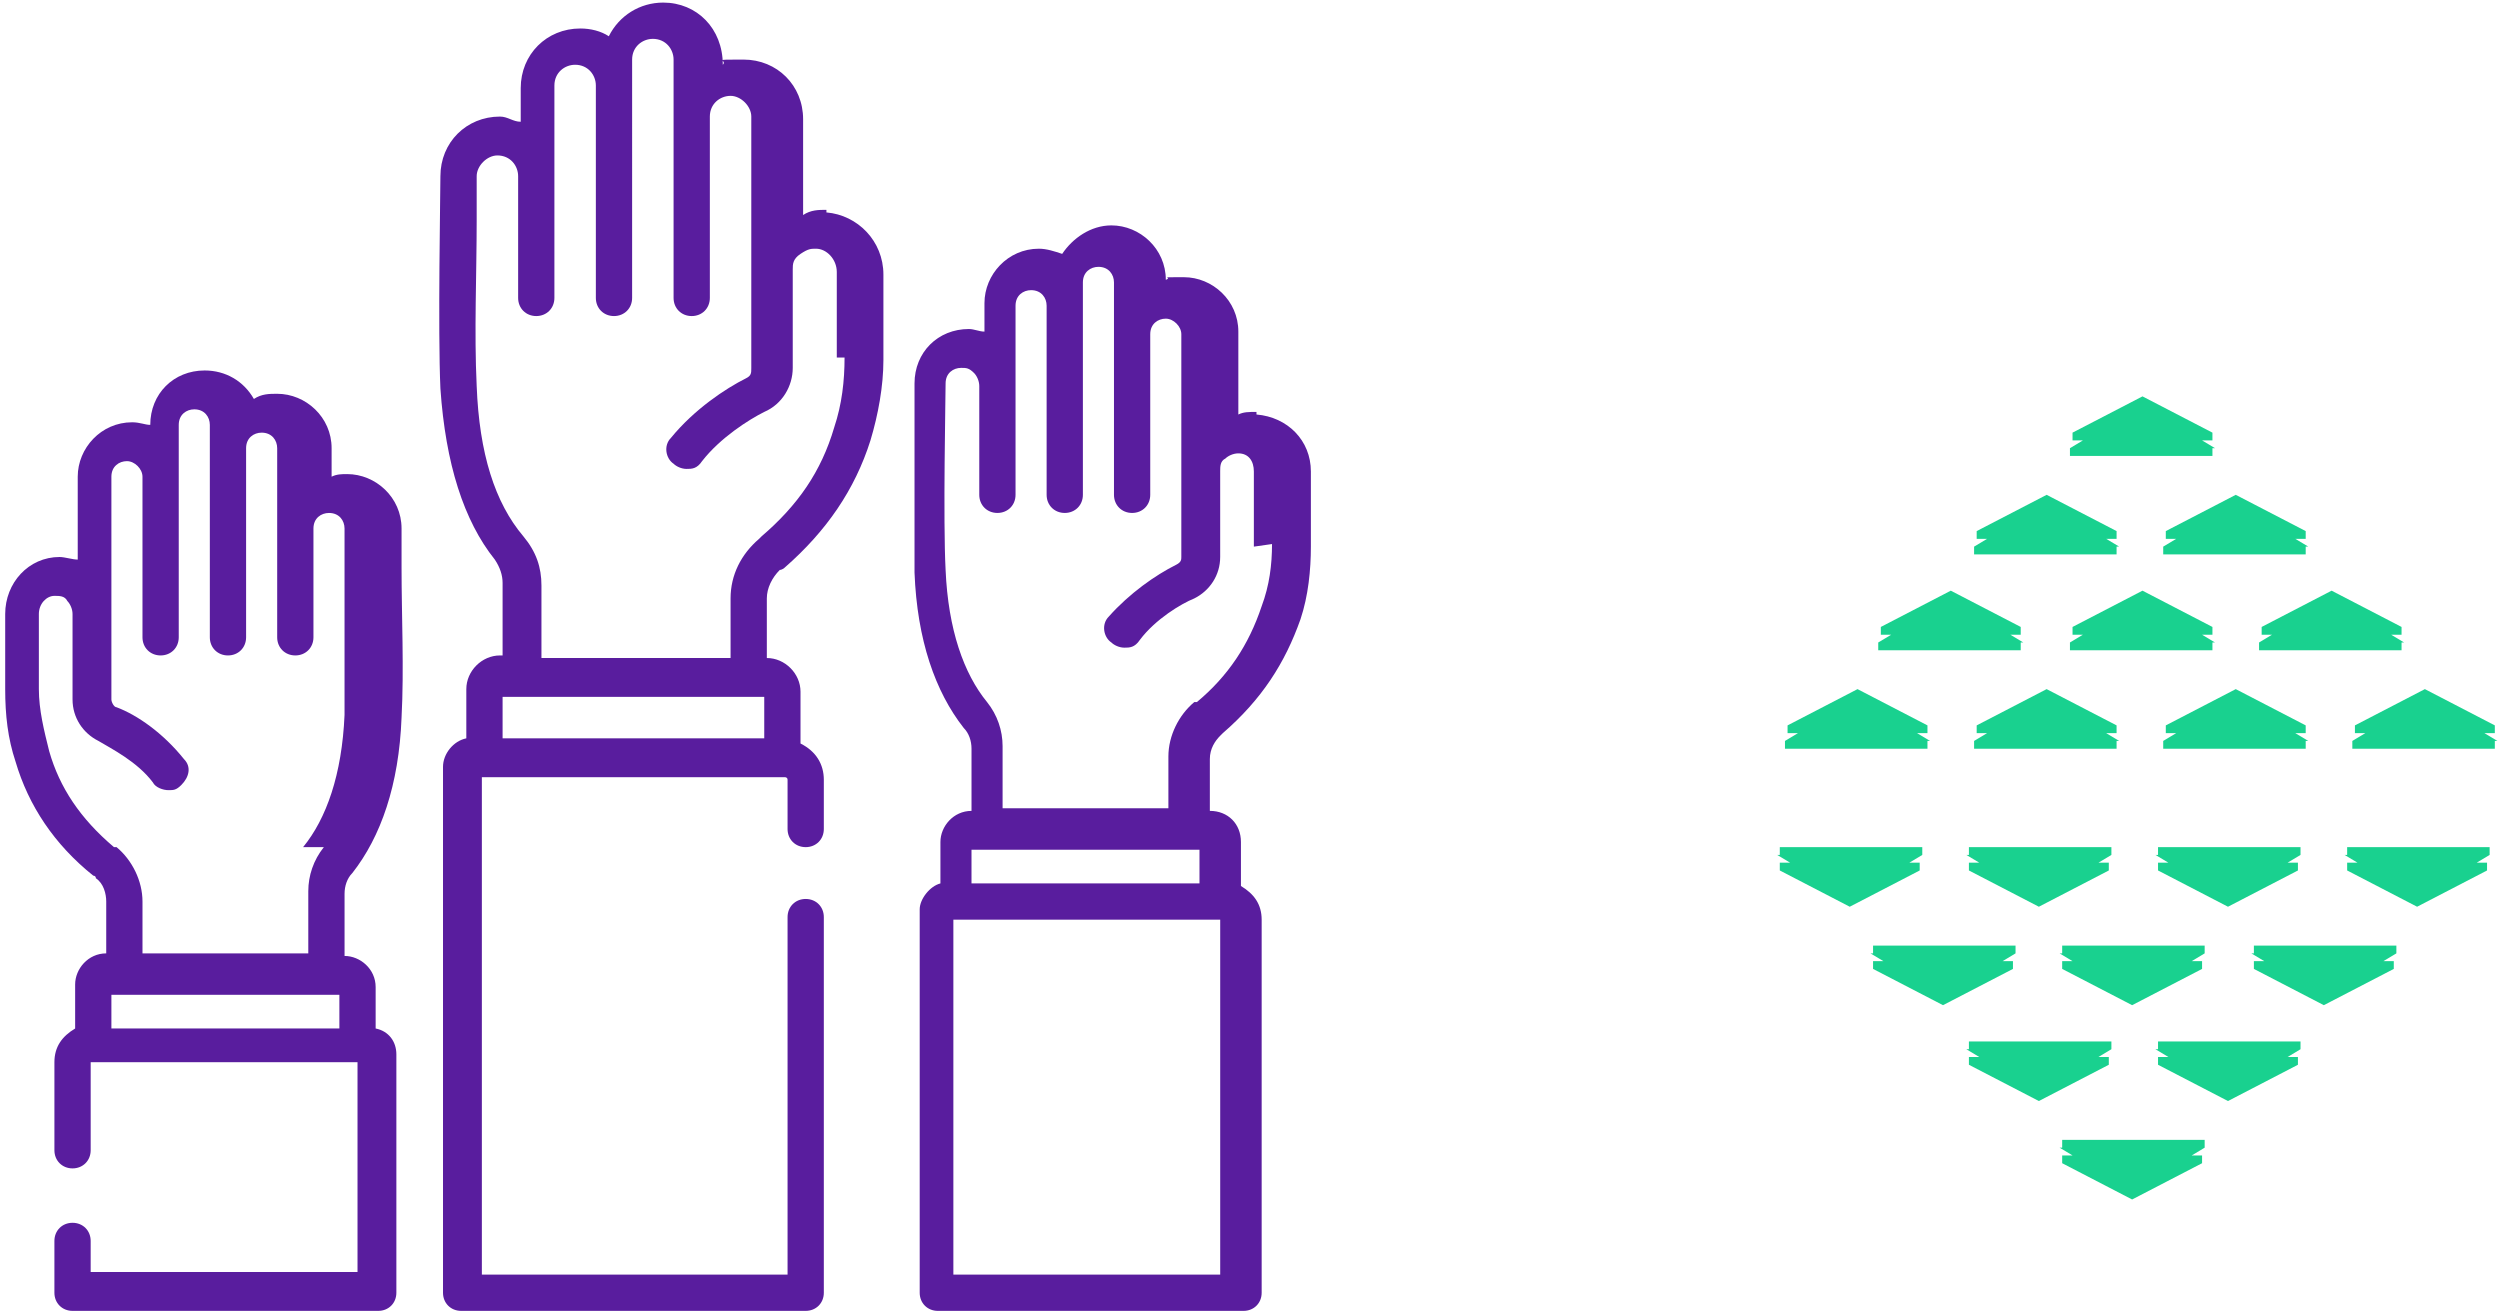 <svg xmlns="http://www.w3.org/2000/svg" id="Layer_2" viewBox="0 0 96.5 50.7"><defs><style>      .cls-1 {        fill: #19d18f;      }      .cls-2 {        fill: #591d9e;      }    </style></defs><g id="Layer_1-2" data-name="Layer_1"><g><g><g><path class="cls-1" d="M81.8,28.6s0,0,0,0c0,0,0,0,0,0h0l-.5-.3h.4s0,0,0,0c0,0,0,0,0,0,0,0,0,0,0,0,0,0,0,0,0-.1,0,0,0,0,0-.1,0,0,0,0,0,0,0,0,0,0,0-.1,0,0,0,0,0,0,0,0,0,0,0,0l-2.7-1.4s0,0,0,0c0,0,0,0,0,0,0,0,0,0,0,0,0,0,0,0,0,0l-2.7,1.4s0,0,0,0c0,0,0,0,0,.1,0,0,0,0,0,.1,0,0,0,0,0,.1,0,0,0,0,0,0,0,0,0,0,0,0,0,0,0,0,0,0,0,0,0,0,0,0,0,0,0,0,0,0h.4l-.5.3s0,0,0,0c0,0,0,0,0,.1,0,0,0,0,0,.1,0,0,0,0,0,.1,0,0,0,0,0,0,0,0,0,0,0,0,0,0,0,0,0,0,0,0,0,0,0,0,0,0,0,0,0,0h5.5s0,0,0,0c0,0,0,0,0,0,0,0,0,0,0,0,0,0,0,0,0-.1,0,0,0,0,0-.1,0,0,0,0,0,0,0,0,0,0,0-.1Z"></path><path class="cls-1" d="M74.5,28.6s0,0,0,0c0,0,0,0,0,0h0l-.5-.3h.4s0,0,0,0c0,0,0,0,0,0,0,0,0,0,0,0,0,0,0,0,0-.1,0,0,0,0,0-.1,0,0,0,0,0,0,0,0,0,0,0-.1,0,0,0,0,0,0,0,0,0,0,0,0l-2.7-1.4s0,0,0,0c0,0,0,0,0,0,0,0,0,0,0,0,0,0,0,0,0,0l-2.7,1.4s0,0,0,0c0,0,0,0,0,.1,0,0,0,0,0,.1,0,0,0,0,0,.1,0,0,0,0,0,0,0,0,0,0,0,0,0,0,0,0,0,0,0,0,0,0,0,0,0,0,0,0,0,0h.4l-.5.3s0,0,0,0c0,0,0,0,0,.1,0,0,0,0,0,.1,0,0,0,0,0,.1,0,0,0,0,0,0,0,0,0,0,0,0,0,0,0,0,0,0,0,0,0,0,0,0,0,0,0,0,0,0h5.5s0,0,0,0c0,0,0,0,0,0,0,0,0,0,0,0,0,0,0,0,0-.1,0,0,0,0,0-.1,0,0,0,0,0,0,0,0,0,0,0-.1Z"></path><path class="cls-1" d="M89.1,28.6s0,0,0,0c0,0,0,0,0,0h0l-.5-.3h.4s0,0,0,0c0,0,0,0,0,0,0,0,0,0,0,0,0,0,0,0,0-.1,0,0,0,0,0-.1,0,0,0,0,0,0,0,0,0,0,0-.1,0,0,0,0,0,0,0,0,0,0,0,0l-2.7-1.4s0,0,0,0c0,0,0,0,0,0,0,0,0,0,0,0,0,0,0,0,0,0l-2.7,1.4s0,0,0,0c0,0,0,0,0,.1,0,0,0,0,0,.1,0,0,0,0,0,.1,0,0,0,0,0,0,0,0,0,0,0,0,0,0,0,0,0,0,0,0,0,0,0,0,0,0,0,0,0,0h.4l-.5.3s0,0,0,0c0,0,0,0,0,.1,0,0,0,0,0,.1,0,0,0,0,0,.1,0,0,0,0,0,0,0,0,0,0,0,0,0,0,0,0,0,0,0,0,0,0,0,0,0,0,0,0,0,0h5.5s0,0,0,0c0,0,0,0,0,0,0,0,0,0,0,0,0,0,0,0,0-.1,0,0,0,0,0-.1,0,0,0,0,0,0,0,0,0,0,0-.1Z"></path><path class="cls-1" d="M96.4,28.6s0,0,0,0c0,0,0,0,0,0h0l-.5-.3h.4s0,0,0,0c0,0,0,0,0,0,0,0,0,0,0,0,0,0,0,0,0-.1,0,0,0,0,0-.1,0,0,0,0,0,0,0,0,0,0,0-.1,0,0,0,0,0,0,0,0,0,0,0,0l-2.7-1.4s0,0,0,0c0,0,0,0,0,0,0,0,0,0,0,0,0,0,0,0,0,0l-2.7,1.4s0,0,0,0c0,0,0,0,0,.1,0,0,0,0,0,.1,0,0,0,0,0,.1,0,0,0,0,0,0,0,0,0,0,0,0,0,0,0,0,0,0,0,0,0,0,0,0,0,0,0,0,0,0h.4l-.5.3s0,0,0,0c0,0,0,0,0,.1,0,0,0,0,0,.1,0,0,0,0,0,.1,0,0,0,0,0,0,0,0,0,0,0,0,0,0,0,0,0,0,0,0,0,0,0,0,0,0,0,0,0,0h5.5s0,0,0,0c0,0,0,0,0,0,0,0,0,0,0,0,0,0,0,0,0-.1,0,0,0,0,0-.1,0,0,0,0,0,0,0,0,0,0,0-.1Z"></path></g><g><path class="cls-1" d="M78.1,24.8s0,0,0,0c0,0,0,0,0,0h0l-.5-.3h.4s0,0,0,0c0,0,0,0,0,0,0,0,0,0,0,0,0,0,0,0,0-.1,0,0,0,0,0-.1,0,0,0,0,0,0,0,0,0,0,0-.1,0,0,0,0,0,0,0,0,0,0,0,0l-2.7-1.4s0,0,0,0c0,0,0,0,0,0,0,0,0,0,0,0,0,0,0,0,0,0l-2.7,1.4s0,0,0,0c0,0,0,0,0,.1,0,0,0,0,0,.1,0,0,0,0,0,.1,0,0,0,0,0,0,0,0,0,0,0,0,0,0,0,0,0,0,0,0,0,0,0,0,0,0,0,0,0,0h.4l-.5.3s0,0,0,0c0,0,0,0,0,.1,0,0,0,0,0,.1,0,0,0,0,0,.1,0,0,0,0,0,0,0,0,0,0,0,0,0,0,0,0,0,0,0,0,0,0,0,0,0,0,0,0,0,0h5.5s0,0,0,0c0,0,0,0,0,0,0,0,0,0,0,0,0,0,0,0,0-.1,0,0,0,0,0-.1,0,0,0,0,0,0,0,0,0,0,0-.1Z"></path><path class="cls-1" d="M85.5,24.8s0,0,0,0c0,0,0,0,0,0h0l-.5-.3h.4s0,0,0,0c0,0,0,0,0,0,0,0,0,0,0,0,0,0,0,0,0-.1,0,0,0,0,0-.1,0,0,0,0,0,0,0,0,0,0,0-.1,0,0,0,0,0,0,0,0,0,0,0,0l-2.7-1.4s0,0,0,0c0,0,0,0,0,0,0,0,0,0,0,0,0,0,0,0,0,0l-2.7,1.4s0,0,0,0c0,0,0,0,0,.1,0,0,0,0,0,.1,0,0,0,0,0,.1,0,0,0,0,0,0,0,0,0,0,0,0,0,0,0,0,0,0,0,0,0,0,0,0,0,0,0,0,0,0h.4l-.5.3s0,0,0,0c0,0,0,0,0,.1,0,0,0,0,0,.1,0,0,0,0,0,.1,0,0,0,0,0,0,0,0,0,0,0,0,0,0,0,0,0,0,0,0,0,0,0,0,0,0,0,0,0,0h5.5s0,0,0,0c0,0,0,0,0,0,0,0,0,0,0,0,0,0,0,0,0-.1,0,0,0,0,0-.1,0,0,0,0,0,0,0,0,0,0,0-.1Z"></path><path class="cls-1" d="M92.8,24.8s0,0,0,0c0,0,0,0,0,0h0l-.5-.3h.4s0,0,0,0c0,0,0,0,0,0,0,0,0,0,0,0,0,0,0,0,0-.1,0,0,0,0,0-.1,0,0,0,0,0,0,0,0,0,0,0-.1,0,0,0,0,0,0,0,0,0,0,0,0l-2.7-1.4s0,0,0,0c0,0,0,0,0,0,0,0,0,0,0,0,0,0,0,0,0,0l-2.7,1.4s0,0,0,0c0,0,0,0,0,.1,0,0,0,0,0,.1,0,0,0,0,0,.1,0,0,0,0,0,0,0,0,0,0,0,0,0,0,0,0,0,0,0,0,0,0,0,0,0,0,0,0,0,0h.4l-.5.3s0,0,0,0c0,0,0,0,0,.1,0,0,0,0,0,.1,0,0,0,0,0,.1,0,0,0,0,0,0,0,0,0,0,0,0,0,0,0,0,0,0,0,0,0,0,0,0,0,0,0,0,0,0h5.5s0,0,0,0c0,0,0,0,0,0,0,0,0,0,0,0,0,0,0,0,0-.1,0,0,0,0,0-.1,0,0,0,0,0,0,0,0,0,0,0-.1Z"></path></g><g><path class="cls-1" d="M81.8,21.1s0,0,0,0c0,0,0,0,0,0h0l-.5-.3h.4s0,0,0,0c0,0,0,0,0,0,0,0,0,0,0,0,0,0,0,0,0-.1,0,0,0,0,0-.1,0,0,0,0,0,0,0,0,0,0,0-.1,0,0,0,0,0,0,0,0,0,0,0,0l-2.7-1.4s0,0,0,0c0,0,0,0,0,0,0,0,0,0,0,0,0,0,0,0,0,0l-2.7,1.4s0,0,0,0c0,0,0,0,0,.1,0,0,0,0,0,.1,0,0,0,0,0,.1,0,0,0,0,0,0,0,0,0,0,0,0,0,0,0,0,0,0,0,0,0,0,0,0,0,0,0,0,0,0h.4l-.5.3s0,0,0,0c0,0,0,0,0,.1,0,0,0,0,0,.1,0,0,0,0,0,.1,0,0,0,0,0,0,0,0,0,0,0,0,0,0,0,0,0,0,0,0,0,0,0,0,0,0,0,0,0,0h5.5s0,0,0,0c0,0,0,0,0,0,0,0,0,0,0,0,0,0,0,0,0-.1,0,0,0,0,0-.1,0,0,0,0,0,0,0,0,0,0,0-.1Z"></path><path class="cls-1" d="M89.1,21.1s0,0,0,0c0,0,0,0,0,0h0l-.5-.3h.4s0,0,0,0c0,0,0,0,0,0,0,0,0,0,0,0,0,0,0,0,0-.1,0,0,0,0,0-.1,0,0,0,0,0,0,0,0,0,0,0-.1,0,0,0,0,0,0,0,0,0,0,0,0l-2.7-1.4s0,0,0,0c0,0,0,0,0,0,0,0,0,0,0,0,0,0,0,0,0,0l-2.7,1.4s0,0,0,0c0,0,0,0,0,.1,0,0,0,0,0,.1,0,0,0,0,0,.1,0,0,0,0,0,0,0,0,0,0,0,0,0,0,0,0,0,0,0,0,0,0,0,0,0,0,0,0,0,0h.4l-.5.3s0,0,0,0c0,0,0,0,0,.1,0,0,0,0,0,.1,0,0,0,0,0,.1,0,0,0,0,0,0,0,0,0,0,0,0,0,0,0,0,0,0,0,0,0,0,0,0,0,0,0,0,0,0h5.5s0,0,0,0c0,0,0,0,0,0,0,0,0,0,0,0,0,0,0,0,0-.1,0,0,0,0,0-.1,0,0,0,0,0,0,0,0,0,0,0-.1Z"></path></g><path class="cls-1" d="M85.5,17.3s0,0,0,0c0,0,0,0,0,0h0l-.5-.3h.4s0,0,0,0c0,0,0,0,0,0,0,0,0,0,0,0,0,0,0,0,0-.1,0,0,0,0,0-.1,0,0,0,0,0,0,0,0,0,0,0-.1,0,0,0,0,0,0,0,0,0,0,0,0l-2.7-1.4s0,0,0,0c0,0,0,0,0,0,0,0,0,0,0,0,0,0,0,0,0,0l-2.7,1.4s0,0,0,0c0,0,0,0,0,.1,0,0,0,0,0,.1,0,0,0,0,0,.1,0,0,0,0,0,0,0,0,0,0,0,0,0,0,0,0,0,0,0,0,0,0,0,0,0,0,0,0,0,0h.4l-.5.3s0,0,0,0c0,0,0,0,0,.1,0,0,0,0,0,.1,0,0,0,0,0,.1,0,0,0,0,0,0,0,0,0,0,0,0,0,0,0,0,0,0,0,0,0,0,0,0,0,0,0,0,0,0h5.5s0,0,0,0c0,0,0,0,0,0,0,0,0,0,0,0,0,0,0,0,0-.1,0,0,0,0,0-.1,0,0,0,0,0,0,0,0,0,0,0-.1Z"></path></g><g><g><path class="cls-1" d="M83.2,33s0,0,0,0c0,0,0,0,0,0h0l.5.3h-.4s0,0,0,0c0,0,0,0,0,0,0,0,0,0,0,0,0,0,0,0,0,.1,0,0,0,0,0,.1,0,0,0,0,0,0,0,0,0,0,0,.1,0,0,0,0,0,0,0,0,0,0,0,0l2.7,1.4s0,0,0,0c0,0,0,0,0,0,0,0,0,0,0,0,0,0,0,0,0,0l2.7-1.4s0,0,0,0c0,0,0,0,0-.1,0,0,0,0,0-.1,0,0,0,0,0-.1,0,0,0,0,0,0,0,0,0,0,0,0,0,0,0,0,0,0,0,0,0,0,0,0,0,0,0,0,0,0h-.4s.5-.3.5-.3c0,0,0,0,0,0,0,0,0,0,0-.1,0,0,0,0,0-.1,0,0,0,0,0-.1,0,0,0,0,0,0,0,0,0,0,0,0,0,0,0,0,0,0,0,0,0,0,0,0,0,0,0,0,0,0h-5.5s0,0,0,0c0,0,0,0,0,0,0,0,0,0,0,0,0,0,0,0,0,.1,0,0,0,0,0,.1,0,0,0,0,0,0,0,0,0,0,0,.1Z"></path><path class="cls-1" d="M90.5,33s0,0,0,0c0,0,0,0,0,0h0l.5.3h-.4s0,0,0,0c0,0,0,0,0,0,0,0,0,0,0,0,0,0,0,0,0,.1,0,0,0,0,0,.1,0,0,0,0,0,0,0,0,0,0,0,.1,0,0,0,0,0,0,0,0,0,0,0,0l2.7,1.4s0,0,0,0c0,0,0,0,0,0,0,0,0,0,0,0,0,0,0,0,0,0l2.7-1.4s0,0,0,0c0,0,0,0,0-.1,0,0,0,0,0-.1,0,0,0,0,0-.1,0,0,0,0,0,0,0,0,0,0,0,0,0,0,0,0,0,0,0,0,0,0,0,0,0,0,0,0,0,0h-.4s.5-.3.5-.3c0,0,0,0,0,0,0,0,0,0,0-.1,0,0,0,0,0-.1,0,0,0,0,0-.1,0,0,0,0,0,0,0,0,0,0,0,0,0,0,0,0,0,0,0,0,0,0,0,0,0,0,0,0,0,0h-5.5s0,0,0,0c0,0,0,0,0,0,0,0,0,0,0,0,0,0,0,0,0,.1,0,0,0,0,0,.1,0,0,0,0,0,0,0,0,0,0,0,.1Z"></path><path class="cls-1" d="M75.9,33s0,0,0,0c0,0,0,0,0,0h0s.5.3.5.3h-.4s0,0,0,0c0,0,0,0,0,0,0,0,0,0,0,0,0,0,0,0,0,.1,0,0,0,0,0,.1,0,0,0,0,0,0,0,0,0,0,0,.1,0,0,0,0,0,0,0,0,0,0,0,0l2.7,1.4s0,0,0,0c0,0,0,0,0,0,0,0,0,0,0,0,0,0,0,0,0,0l2.7-1.4s0,0,0,0c0,0,0,0,0-.1,0,0,0,0,0-.1,0,0,0,0,0-.1,0,0,0,0,0,0,0,0,0,0,0,0,0,0,0,0,0,0,0,0,0,0,0,0,0,0,0,0,0,0h-.4s.5-.3.5-.3c0,0,0,0,0,0,0,0,0,0,0-.1,0,0,0,0,0-.1,0,0,0,0,0-.1,0,0,0,0,0,0,0,0,0,0,0,0,0,0,0,0,0,0,0,0,0,0,0,0,0,0,0,0,0,0h-5.5s0,0,0,0c0,0,0,0,0,0,0,0,0,0,0,0,0,0,0,0,0,.1,0,0,0,0,0,.1,0,0,0,0,0,0,0,0,0,0,0,.1Z"></path><path class="cls-1" d="M68.6,33s0,0,0,0c0,0,0,0,0,0h0l.5.3h-.4s0,0,0,0c0,0,0,0,0,0,0,0,0,0,0,0,0,0,0,0,0,.1,0,0,0,0,0,.1,0,0,0,0,0,0,0,0,0,0,0,.1,0,0,0,0,0,0,0,0,0,0,0,0l2.7,1.4s0,0,0,0c0,0,0,0,0,0,0,0,0,0,0,0,0,0,0,0,0,0l2.7-1.4s0,0,0,0c0,0,0,0,0-.1,0,0,0,0,0-.1,0,0,0,0,0-.1,0,0,0,0,0,0,0,0,0,0,0,0,0,0,0,0,0,0,0,0,0,0,0,0,0,0,0,0,0,0h-.4s.5-.3.5-.3c0,0,0,0,0,0,0,0,0,0,0-.1,0,0,0,0,0-.1,0,0,0,0,0-.1,0,0,0,0,0,0,0,0,0,0,0,0,0,0,0,0,0,0,0,0,0,0,0,0,0,0,0,0,0,0h-5.5s0,0,0,0c0,0,0,0,0,0,0,0,0,0,0,0,0,0,0,0,0,.1,0,0,0,0,0,.1,0,0,0,0,0,0,0,0,0,0,0,.1Z"></path></g><g><path class="cls-1" d="M86.9,36.8s0,0,0,0c0,0,0,0,0,0h0l.5.3h-.4s0,0,0,0c0,0,0,0,0,0,0,0,0,0,0,0,0,0,0,0,0,.1,0,0,0,0,0,.1,0,0,0,0,0,0,0,0,0,0,0,.1,0,0,0,0,0,0,0,0,0,0,0,0l2.7,1.4s0,0,0,0c0,0,0,0,0,0,0,0,0,0,0,0,0,0,0,0,0,0l2.7-1.4s0,0,0,0c0,0,0,0,0-.1,0,0,0,0,0-.1,0,0,0,0,0-.1,0,0,0,0,0,0,0,0,0,0,0,0,0,0,0,0,0,0,0,0,0,0,0,0,0,0,0,0,0,0h-.4s.5-.3.5-.3c0,0,0,0,0,0,0,0,0,0,0-.1,0,0,0,0,0-.1,0,0,0,0,0-.1,0,0,0,0,0,0,0,0,0,0,0,0,0,0,0,0,0,0,0,0,0,0,0,0,0,0,0,0,0,0h-5.5s0,0,0,0c0,0,0,0,0,0,0,0,0,0,0,0,0,0,0,0,0,.1,0,0,0,0,0,.1,0,0,0,0,0,0,0,0,0,0,0,.1Z"></path><path class="cls-1" d="M79.5,36.8s0,0,0,0c0,0,0,0,0,0h0l.5.3h-.4s0,0,0,0c0,0,0,0,0,0,0,0,0,0,0,0,0,0,0,0,0,.1,0,0,0,0,0,.1,0,0,0,0,0,0,0,0,0,0,0,.1,0,0,0,0,0,0,0,0,0,0,0,0l2.7,1.4s0,0,0,0c0,0,0,0,0,0,0,0,0,0,0,0,0,0,0,0,0,0l2.7-1.4s0,0,0,0c0,0,0,0,0-.1,0,0,0,0,0-.1,0,0,0,0,0-.1,0,0,0,0,0,0,0,0,0,0,0,0,0,0,0,0,0,0,0,0,0,0,0,0,0,0,0,0,0,0h-.4s.5-.3.5-.3c0,0,0,0,0,0,0,0,0,0,0-.1,0,0,0,0,0-.1,0,0,0,0,0-.1,0,0,0,0,0,0,0,0,0,0,0,0,0,0,0,0,0,0,0,0,0,0,0,0,0,0,0,0,0,0h-5.5s0,0,0,0c0,0,0,0,0,0,0,0,0,0,0,0,0,0,0,0,0,.1,0,0,0,0,0,.1,0,0,0,0,0,0,0,0,0,0,0,.1Z"></path><path class="cls-1" d="M72.2,36.8s0,0,0,0c0,0,0,0,0,0h0l.5.3h-.4s0,0,0,0c0,0,0,0,0,0,0,0,0,0,0,0,0,0,0,0,0,.1,0,0,0,0,0,.1,0,0,0,0,0,0,0,0,0,0,0,.1,0,0,0,0,0,0,0,0,0,0,0,0l2.7,1.4s0,0,0,0c0,0,0,0,0,0,0,0,0,0,0,0,0,0,0,0,0,0l2.7-1.4s0,0,0,0c0,0,0,0,0-.1,0,0,0,0,0-.1,0,0,0,0,0-.1,0,0,0,0,0,0,0,0,0,0,0,0,0,0,0,0,0,0,0,0,0,0,0,0,0,0,0,0,0,0h-.4s.5-.3.5-.3c0,0,0,0,0,0,0,0,0,0,0-.1,0,0,0,0,0-.1,0,0,0,0,0-.1,0,0,0,0,0,0,0,0,0,0,0,0,0,0,0,0,0,0,0,0,0,0,0,0,0,0,0,0,0,0h-5.5s0,0,0,0c0,0,0,0,0,0,0,0,0,0,0,0,0,0,0,0,0,.1,0,0,0,0,0,.1,0,0,0,0,0,0,0,0,0,0,0,.1Z"></path></g><g><path class="cls-1" d="M83.2,40.5s0,0,0,0c0,0,0,0,0,0h0l.5.3h-.4s0,0,0,0c0,0,0,0,0,0,0,0,0,0,0,0,0,0,0,0,0,.1,0,0,0,0,0,.1,0,0,0,0,0,0,0,0,0,0,0,.1,0,0,0,0,0,0,0,0,0,0,0,0l2.7,1.4s0,0,0,0c0,0,0,0,0,0,0,0,0,0,0,0,0,0,0,0,0,0l2.7-1.4s0,0,0,0c0,0,0,0,0-.1,0,0,0,0,0-.1,0,0,0,0,0-.1,0,0,0,0,0,0,0,0,0,0,0,0,0,0,0,0,0,0,0,0,0,0,0,0,0,0,0,0,0,0h-.4s.5-.3.5-.3c0,0,0,0,0,0,0,0,0,0,0-.1,0,0,0,0,0-.1,0,0,0,0,0-.1,0,0,0,0,0,0,0,0,0,0,0,0,0,0,0,0,0,0,0,0,0,0,0,0,0,0,0,0,0,0h-5.5s0,0,0,0c0,0,0,0,0,0,0,0,0,0,0,0,0,0,0,0,0,.1,0,0,0,0,0,.1,0,0,0,0,0,0,0,0,0,0,0,.1Z"></path><path class="cls-1" d="M75.9,40.5s0,0,0,0c0,0,0,0,0,0h0s.5.3.5.3h-.4s0,0,0,0c0,0,0,0,0,0,0,0,0,0,0,0,0,0,0,0,0,.1,0,0,0,0,0,.1,0,0,0,0,0,0,0,0,0,0,0,.1,0,0,0,0,0,0,0,0,0,0,0,0l2.7,1.4s0,0,0,0c0,0,0,0,0,0,0,0,0,0,0,0,0,0,0,0,0,0l2.7-1.4s0,0,0,0c0,0,0,0,0-.1,0,0,0,0,0-.1,0,0,0,0,0-.1,0,0,0,0,0,0,0,0,0,0,0,0,0,0,0,0,0,0,0,0,0,0,0,0,0,0,0,0,0,0h-.4s.5-.3.5-.3c0,0,0,0,0,0,0,0,0,0,0-.1,0,0,0,0,0-.1,0,0,0,0,0-.1,0,0,0,0,0,0,0,0,0,0,0,0,0,0,0,0,0,0,0,0,0,0,0,0,0,0,0,0,0,0h-5.5s0,0,0,0c0,0,0,0,0,0,0,0,0,0,0,0,0,0,0,0,0,.1,0,0,0,0,0,.1,0,0,0,0,0,0,0,0,0,0,0,.1Z"></path></g><path class="cls-1" d="M79.5,44.3s0,0,0,0c0,0,0,0,0,0h0l.5.3h-.4s0,0,0,0c0,0,0,0,0,0,0,0,0,0,0,0,0,0,0,0,0,.1,0,0,0,0,0,.1,0,0,0,0,0,0,0,0,0,0,0,.1,0,0,0,0,0,0,0,0,0,0,0,0l2.7,1.4s0,0,0,0c0,0,0,0,0,0,0,0,0,0,0,0,0,0,0,0,0,0l2.7-1.4s0,0,0,0c0,0,0,0,0-.1,0,0,0,0,0-.1,0,0,0,0,0-.1,0,0,0,0,0,0,0,0,0,0,0,0,0,0,0,0,0,0,0,0,0,0,0,0,0,0,0,0,0,0h-.4s.5-.3.5-.3c0,0,0,0,0,0,0,0,0,0,0-.1,0,0,0,0,0-.1,0,0,0,0,0-.1,0,0,0,0,0,0,0,0,0,0,0,0,0,0,0,0,0,0,0,0,0,0,0,0,0,0,0,0,0,0h-5.5s0,0,0,0c0,0,0,0,0,0,0,0,0,0,0,0,0,0,0,0,0,.1,0,0,0,0,0,.1,0,0,0,0,0,0,0,0,0,0,0,.1Z"></path></g></g><g><path class="cls-2" d="M48.5,15.9c-.3,0-.5,0-.7.1v-3.2c0-1.2-1-2.1-2.1-2.1s-.4,0-.7.1c0-1.2-1-2.1-2.1-2.1h0c-.8,0-1.5.5-1.9,1.1-.3-.1-.6-.2-.9-.2h0c-1.2,0-2.1,1-2.1,2.1v1.1c-.2,0-.4-.1-.6-.1h0c-1.2,0-2.1.9-2.1,2.1,0,.5,0,5.4,0,7.3.1,2.6.8,4.6,1.9,6,.2.2.3.5.3.8v2.4h0c-.7,0-1.2.6-1.2,1.2v1.6c-.4.1-.8.6-.8,1v14.8c0,.4.3.7.7.7h11.8c.4,0,.7-.3.7-.7v-14.4c0-.6-.3-1-.8-1.3v-1.7c0-.7-.5-1.2-1.2-1.2v-2c0-.4.2-.7.4-.9,0,0,0,0,.1-.1,0,0,0,0,0,0,1.5-1.3,2.4-2.7,3-4.4.3-.9.4-1.9.4-2.8v-2.9c0-1.2-.9-2.1-2.1-2.2ZM47.1,35.5h0s0,0,0,0v13.7h-10.3v-13.7h10.3ZM37.5,34.1v-1.3h8.8v1.3h-8.8ZM49.1,21c0,.8-.1,1.6-.4,2.4-.5,1.5-1.3,2.7-2.5,3.7,0,0,0,0-.1,0-.6.5-1,1.3-1,2.1v2h-6.4v-2.4c0-.6-.2-1.2-.6-1.7-.9-1.1-1.5-2.8-1.6-5.1-.1-1.9,0-6.7,0-7.2,0-.4.3-.6.6-.6h0c.2,0,.3,0,.5.2.1.1.2.3.2.5v4.2c0,.4.3.7.7.7s.7-.3.7-.7v-7.3c0-.4.3-.6.6-.6h0c.4,0,.6.3.6.6v7.3c0,.4.3.7.7.7s.7-.3.7-.7v-8.2c0-.4.3-.6.6-.6h0c.4,0,.6.3.6.6v8.2c0,.4.3.7.7.7s.7-.3.7-.7v-6.2c0-.4.3-.6.6-.6s.6.3.6.6v8.6c0,.1,0,.2-.2.3-.8.4-1.8,1.1-2.6,2-.3.3-.2.8.1,1,.1.1.3.2.5.2s.4,0,.6-.3c.6-.8,1.6-1.4,2.1-1.6.6-.3,1-.9,1-1.6v-3.3c0-.2,0-.4.2-.5.1-.1.3-.2.5-.2.4,0,.6.3.6.7v2.9h0Z"></path><path class="cls-2" d="M13.6,33.7c1.1-1.4,1.8-3.4,1.9-6,.1-1.9,0-3.9,0-5.8,0-.5,0-1,0-1.5,0-1.2-1-2.1-2.1-2.1h0c-.2,0-.4,0-.6.1v-1.1c0-1.2-1-2.1-2.1-2.1h0c-.3,0-.6,0-.9.2-.4-.7-1.1-1.1-1.9-1.1h0c-1.2,0-2.1.9-2.1,2.1-.2,0-.4-.1-.7-.1-1.2,0-2.1,1-2.1,2.1v3.2c-.2,0-.5-.1-.7-.1-1.2,0-2.1,1-2.1,2.2v2.9c0,1,.1,1.9.4,2.8.5,1.7,1.5,3.2,3,4.4,0,0,0,0,0,0,0,0,.1,0,.1.1.3.2.4.6.4.9v2c-.7,0-1.2.6-1.2,1.2v1.7c-.5.3-.8.7-.8,1.3v3.4c0,.4.3.7.7.7s.7-.3.7-.7v-3.4s0,0,0,0h10.3v8.1H3.5v-1.2c0-.4-.3-.7-.7-.7s-.7.3-.7.7v2c0,.4.3.7.7.7h11.8c.4,0,.7-.3.7-.7v-9.2c0-.5-.3-.9-.8-1v-1.6c0-.7-.6-1.2-1.2-1.2h0v-2.4c0-.3.1-.6.3-.8ZM13.1,39.7H4.3v-1.3h8.8v1.3ZM12.5,32.7c-.4.5-.6,1.1-.6,1.7v2.4h-6.4v-2c0-.8-.4-1.6-1-2.1,0,0,0,0-.1,0-1.3-1.1-2.1-2.3-2.5-3.7-.2-.8-.4-1.6-.4-2.4v-2.9c0-.4.3-.7.6-.7.2,0,.4,0,.5.2.1.1.2.3.2.5v3.3c0,.7.4,1.3,1,1.6.5.3,1.5.8,2.1,1.6.1.2.4.3.6.3s.3,0,.5-.2c.3-.3.4-.7.1-1-.8-1-1.8-1.7-2.6-2-.1,0-.2-.2-.2-.3v-8.6c0-.4.3-.6.6-.6s.6.3.6.6v6.2c0,.4.3.7.7.7s.7-.3.7-.7v-8.2c0-.4.3-.6.6-.6h0c.4,0,.6.3.6.6v8.2c0,.4.3.7.7.7s.7-.3.7-.7v-7.3c0-.4.3-.6.6-.6h0c.4,0,.6.3.6.6v7.3c0,.4.3.7.7.7s.7-.3.7-.7v-4.2c0-.4.3-.6.6-.6h0c.4,0,.6.3.6.6,0,.5,0,1,0,1.5,0,1.9,0,3.8,0,5.7-.1,2.3-.7,4-1.6,5.1Z"></path><path class="cls-2" d="M31.9,8.1c-.3,0-.6,0-.9.2v-3.7c0-1.3-1-2.3-2.3-2.3s-.6,0-.8.2h0c0-1.4-1-2.4-2.3-2.4h0c-.9,0-1.7.5-2.1,1.3-.3-.2-.7-.3-1.1-.3h0c-1.3,0-2.3,1-2.3,2.3v1.3c-.3,0-.5-.2-.8-.2h0c-1.3,0-2.3,1-2.3,2.3,0,.6-.1,6,0,8.2.2,2.9.9,5.1,2.1,6.6.2.3.3.6.3.9v2.8h-.1c-.7,0-1.3.6-1.3,1.3v1.9c-.5.1-.9.6-.9,1.1v20.3c0,.4.3.7.7.7h13.3c.4,0,.7-.3.7-.7v-14.5c0-.4-.3-.7-.7-.7s-.7.3-.7.7v13.8h-11.8v-19.2h11.7c0,0,.1,0,.1.1v1.9c0,.4.3.7.7.7s.7-.3.7-.7v-1.9c0-.6-.3-1.1-.9-1.4v-2c0-.7-.6-1.3-1.3-1.3h0v-2.3c0-.4.2-.8.5-1.1,0,0,.1,0,.2-.1,0,0,0,0,0,0,1.6-1.4,2.7-3,3.3-4.9.3-1,.5-2.1.5-3.1v-3.3c0-1.3-1-2.3-2.2-2.4ZM19.4,28.5v-1.6h10.1v1.6h-10.1ZM32.6,13.8c0,.9-.1,1.8-.4,2.7-.5,1.7-1.4,3-2.8,4.2,0,0,0,0-.1.1-.7.6-1.1,1.4-1.1,2.3v2.3h-7.3v-2.8c0-.7-.2-1.3-.7-1.9-1.1-1.3-1.7-3.2-1.8-5.8-.1-2.1,0-4.3,0-6.4,0-.6,0-1.1,0-1.7,0-.4.4-.8.8-.8h0c.5,0,.8.4.8.8v4.7c0,.4.3.7.7.7s.7-.3.7-.7V3.3c0-.5.4-.8.8-.8h0c.5,0,.8.4.8.8v8.2c0,.4.3.7.7.7s.7-.3.7-.7V2.3c0-.5.4-.8.8-.8h0c.5,0,.8.4.8.8v9.2c0,.4.3.7.7.7s.7-.3.7-.7v-7c0-.5.4-.8.8-.8s.8.4.8.8v9.7c0,.2,0,.3-.2.4-.8.4-2,1.2-2.9,2.3-.3.3-.2.8.1,1,.1.1.3.2.5.2s.4,0,.6-.3c.7-.9,1.8-1.6,2.4-1.9.7-.3,1.1-1,1.1-1.7v-3.8c0-.2,0-.4.3-.6s.4-.2.6-.2c.4,0,.8.4.8.9v3.3Z"></path></g></g></svg>